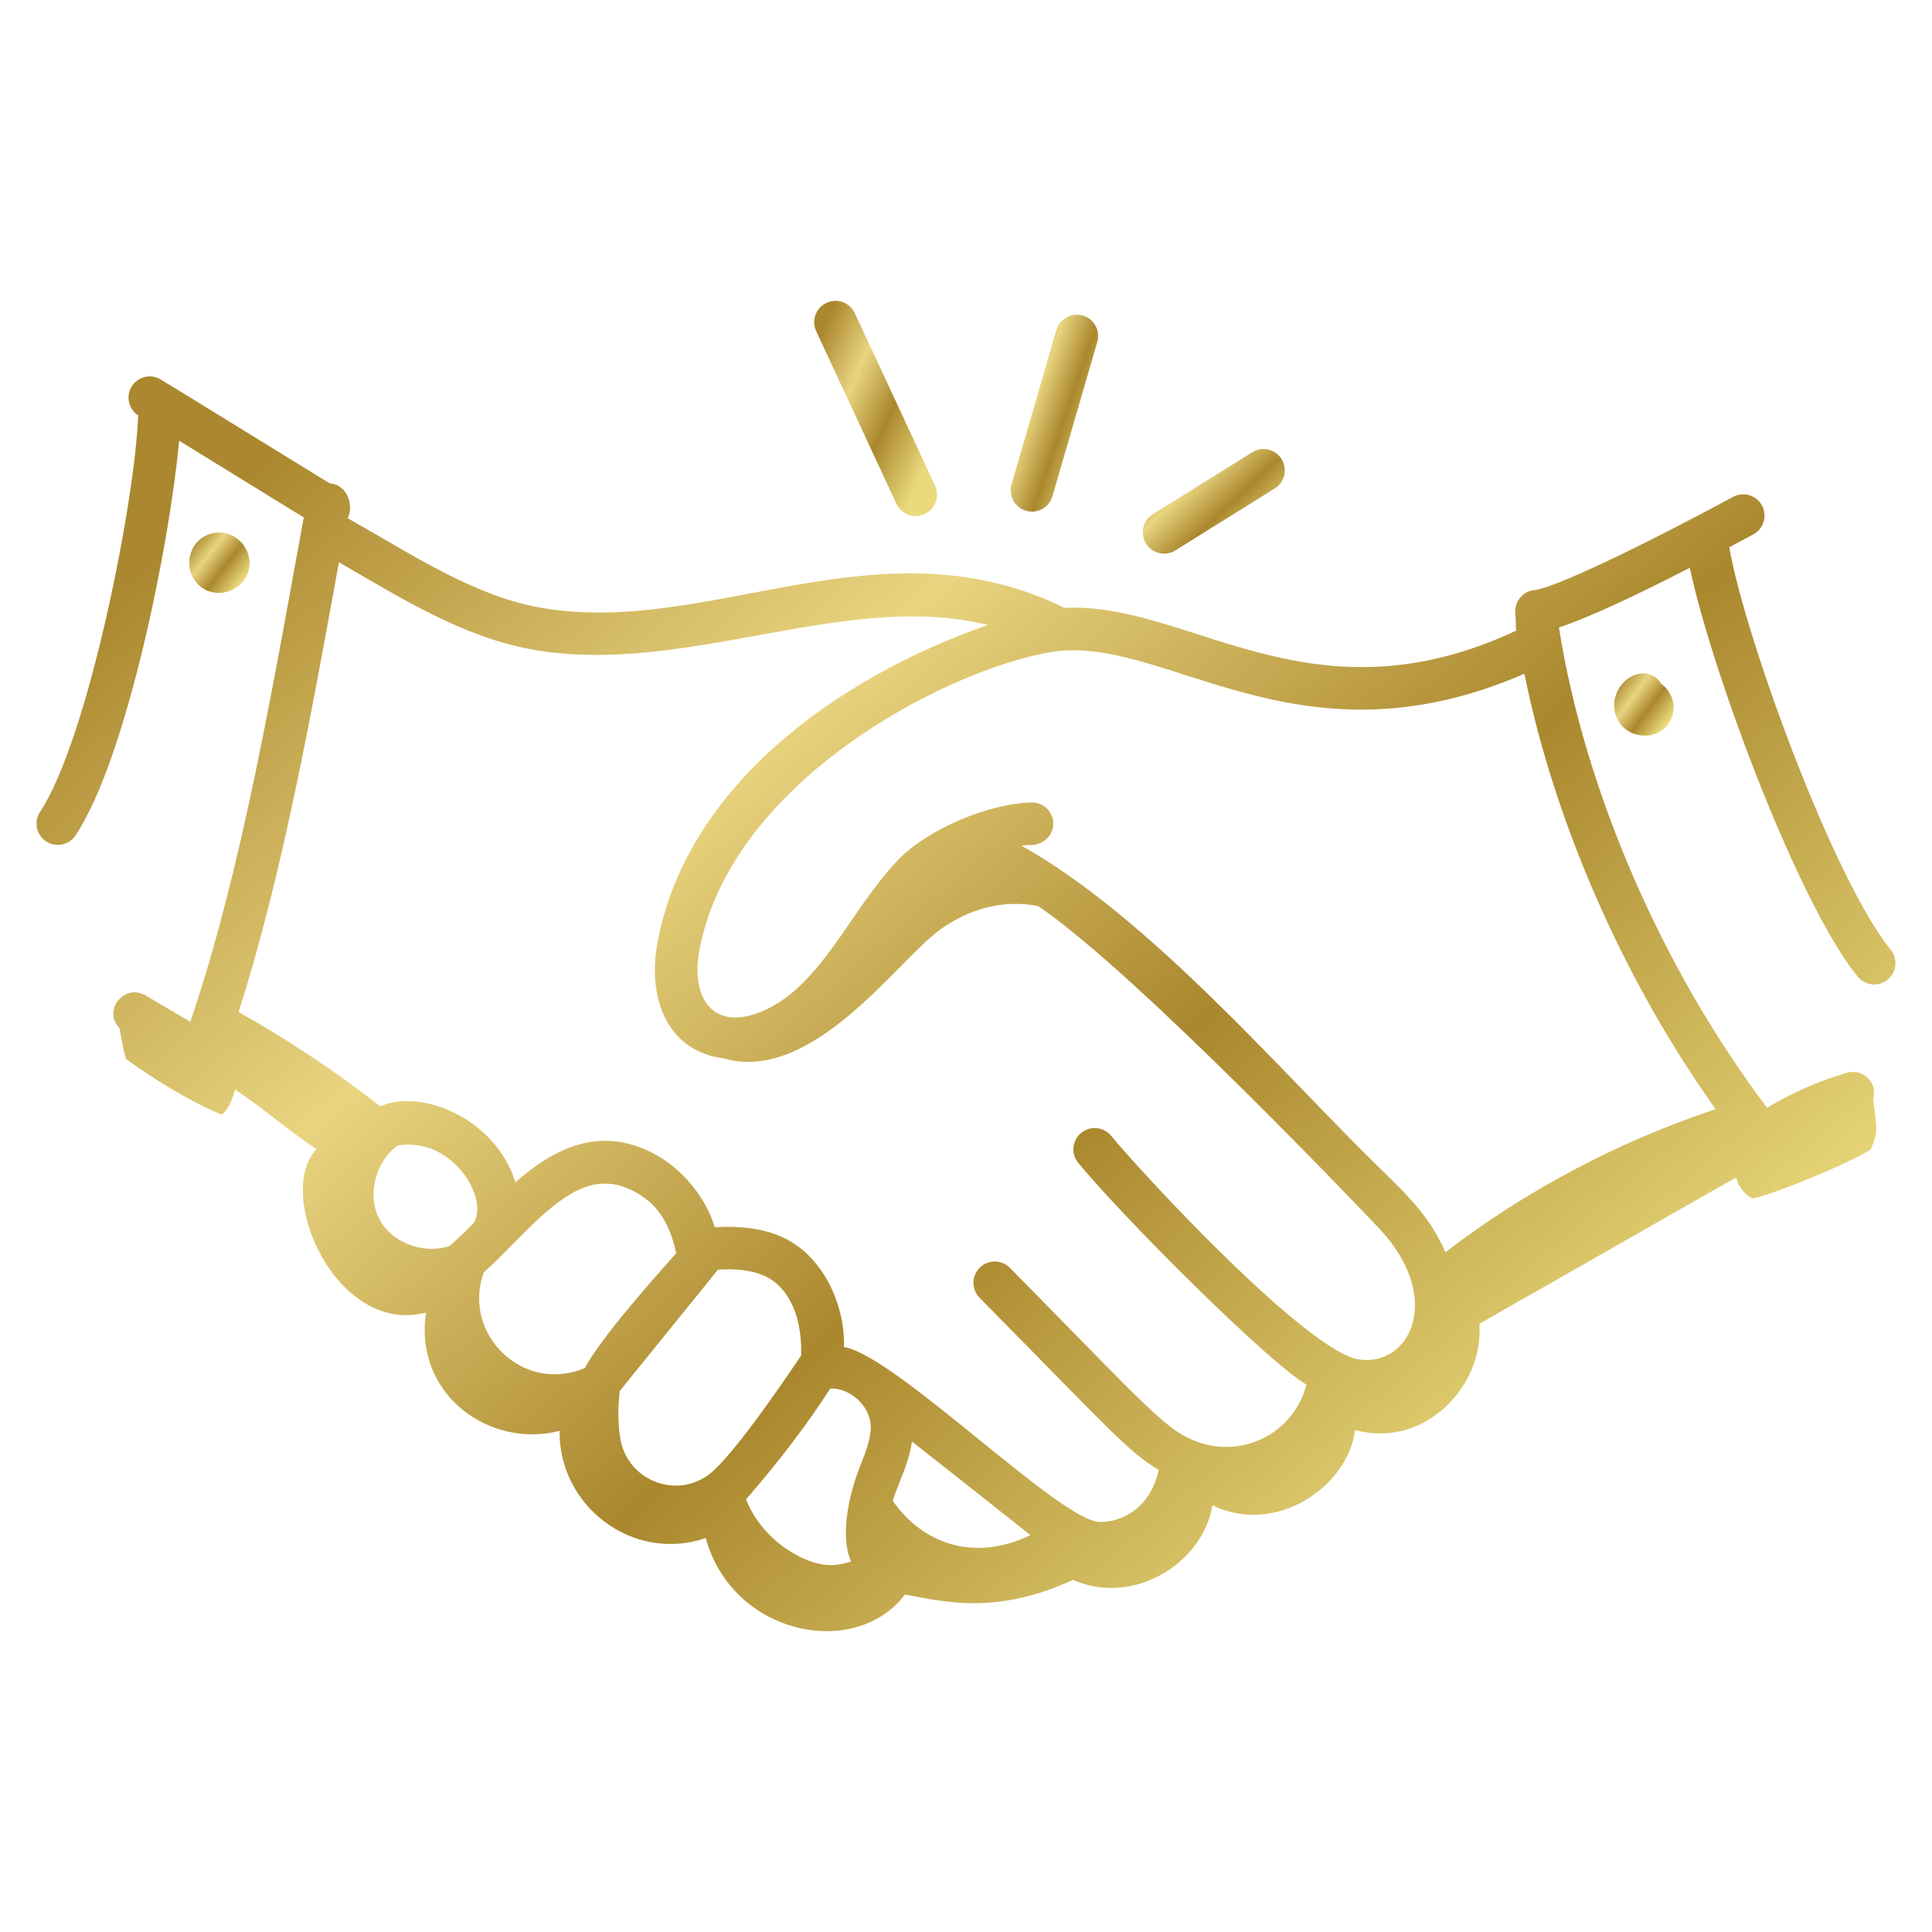 <?xml version="1.0" encoding="UTF-8"?> <svg xmlns="http://www.w3.org/2000/svg" width="72" height="72" viewBox="0 0 72 72" fill="none"><path d="M70.46 35.392C68.343 32.794 65.068 23.878 64.442 20.395C64.76 20.226 65.063 20.064 65.341 19.915C65.727 19.707 65.871 19.225 65.663 18.838C65.454 18.453 64.974 18.31 64.587 18.517C60.914 20.497 57.872 21.925 57.188 21.989C56.752 22.03 56.431 22.418 56.472 22.854C56.503 23.19 56.476 23.319 56.504 23.502C48.845 27.086 44.331 22.417 39.674 22.654C32.764 19.266 26.389 23.777 20.106 22.64C17.635 22.194 15.332 20.651 12.957 19.312C13.185 18.895 12.984 18.063 12.281 18.01C10.989 17.219 6.578 14.494 5.991 14.143C5.614 13.914 5.127 14.038 4.901 14.414C4.681 14.78 4.796 15.249 5.149 15.482C5.036 18.683 3.277 27.564 1.494 30.255C1.251 30.619 1.351 31.113 1.717 31.355C2.081 31.597 2.575 31.497 2.817 31.131C4.74 28.23 6.335 20.18 6.676 16.424C8.377 17.471 10.379 18.707 11.321 19.284C10.229 25.216 9.025 32.431 7.092 38.079L5.423 37.096C4.647 36.642 3.813 37.634 4.45 38.315C4.527 38.703 4.592 39.111 4.695 39.46C5.715 40.211 7.081 41.049 8.249 41.538C8.504 41.397 8.695 40.888 8.758 40.604C9.772 41.257 10.784 42.168 11.798 42.821C10.207 44.503 12.536 49.787 15.877 48.916C15.414 51.964 18.245 53.998 20.853 53.324C20.816 56.121 23.575 58.247 26.301 57.319C27.278 60.912 31.846 61.891 33.729 59.422C35.412 59.754 37.242 60.131 39.985 58.879C42.299 59.883 44.845 58.205 45.183 56.098C47.563 57.256 50.248 55.383 50.498 53.291C53.079 54.006 55.321 51.645 55.129 49.333C58.27 47.552 61.496 45.699 64.638 43.916C64.681 43.892 64.726 43.92 64.736 43.969C64.788 44.239 65.109 44.614 65.338 44.666C66.325 44.423 68.852 43.375 69.717 42.842C69.978 42.197 69.962 42.201 69.805 40.948C69.988 40.294 69.385 39.817 68.831 39.978C67.783 40.283 66.786 40.726 65.853 41.282C61.939 36.1 59.056 29.462 58.097 23.384C59.283 22.995 61.206 22.069 62.974 21.161C63.826 25.141 67.035 33.702 69.229 36.395C69.507 36.736 70.009 36.786 70.346 36.509C70.686 36.233 70.738 35.733 70.46 35.392ZM17.683 45.526C17.677 45.536 17.678 45.548 17.673 45.558C17.35 45.887 17.038 46.19 16.74 46.441C15.806 46.749 14.625 46.33 14.153 45.465C13.659 44.557 13.991 43.26 14.84 42.677C14.852 42.676 14.864 42.681 14.877 42.679C16.296 42.495 17.123 43.511 17.345 43.828C17.765 44.43 17.901 45.112 17.683 45.526ZM21.796 50.984C19.47 51.959 17.203 49.694 18.029 47.418C18.372 47.107 18.712 46.773 19.065 46.411C20.768 44.663 22.002 43.578 23.583 44.375C24.475 44.824 24.952 45.547 25.2 46.704C24.552 47.435 22.418 49.805 21.796 50.984ZM26.418 54.953C25.237 55.832 23.559 55.228 23.171 53.847C23.019 53.307 23.02 52.452 23.096 51.837C27.359 46.573 26.687 47.41 26.745 47.316C27.433 47.272 27.984 47.337 28.441 47.526C29.183 47.832 29.897 48.734 29.858 50.512C29.785 50.618 27.415 54.2 26.418 54.953ZM32.064 54.615C31.596 55.786 31.309 57.317 31.719 58.189C31.268 58.352 30.809 58.377 30.329 58.227C29.201 57.873 28.203 56.925 27.803 55.876C29.036 54.458 30.067 53.1 30.942 51.748C31.66 51.708 32.411 52.384 32.449 53.108C32.473 53.55 32.293 54.042 32.064 54.615ZM33.27 55.93C33.495 55.214 33.851 54.597 33.989 53.723C34.37 54.017 37.663 56.62 38.401 57.21C36.316 58.217 34.394 57.543 33.27 55.93ZM50.668 50.668C48.761 50.413 42.638 43.817 41.408 42.328C41.13 41.989 40.629 41.942 40.291 42.221C39.953 42.5 39.905 43.001 40.184 43.339C41.896 45.412 47.232 50.742 48.688 51.602C48.228 53.377 46.378 54.328 44.704 53.76C43.472 53.34 42.931 52.623 37.637 47.249C37.33 46.937 36.827 46.932 36.514 47.241C36.202 47.548 36.198 48.052 36.506 48.364C41.462 53.389 42.028 54.083 43.184 54.781C42.862 56.221 41.801 56.729 40.986 56.72C39.509 56.694 33.386 50.523 31.452 50.199C31.499 48.628 30.667 46.727 29.047 46.057C28.369 45.778 27.571 45.678 26.636 45.735C26.337 44.72 25.492 43.559 24.298 42.956C22.259 41.927 20.571 42.865 19.208 44.059C18.449 41.639 15.648 40.557 14.175 41.23C12.498 39.919 10.723 38.742 8.891 37.715C10.543 32.567 11.653 26.33 12.63 20.954C14.944 22.286 17.229 23.735 19.825 24.203C25.515 25.229 31.504 21.974 36.814 23.291C31.184 25.256 25.568 29.305 24.497 35.153C24.123 37.194 24.864 39.172 26.959 39.441C30.266 40.404 33.435 35.809 35.02 34.657C36.104 33.87 37.365 33.516 38.682 33.762C42.413 36.282 51.376 45.755 51.473 45.861C53.789 48.408 52.546 50.915 50.668 50.668ZM63.936 41.337C60.328 42.532 56.881 44.356 53.867 46.667C53.319 45.404 52.531 44.613 51.406 43.52C47.772 39.976 42.853 34.193 38.062 31.512C38.193 31.499 38.323 31.489 38.439 31.494C38.875 31.468 39.242 31.158 39.253 30.72C39.264 30.281 38.917 29.917 38.478 29.906C36.92 29.921 34.587 30.874 33.458 32.058C31.628 33.979 30.551 36.901 28.242 37.752C26.524 38.387 25.749 37.135 26.059 35.438C27.201 29.207 35.07 25.038 39.094 24.312C43.352 23.538 48.275 28.823 56.809 25.108C57.938 30.668 60.51 36.525 63.936 41.337Z" fill="url(#paint0_linear_3169_3194)"></path><path d="M60.234 25.86C60.116 26.169 60.13 26.512 60.27 26.794C60.638 27.542 61.738 27.645 62.203 26.94C62.523 26.456 62.369 25.808 61.9 25.475C61.494 24.81 60.534 25.073 60.234 25.86Z" fill="url(#paint1_linear_3169_3194)"></path><path d="M7.513 21.892C8.157 22.357 9.115 21.99 9.279 21.208C9.356 20.843 9.239 20.46 8.965 20.185C8.262 19.482 7.098 19.936 7.056 20.928C7.039 21.316 7.211 21.677 7.513 21.892Z" fill="url(#paint2_linear_3169_3194)"></path><path d="M30.801 11.286C30.404 11.47 30.231 11.943 30.416 12.341L33.407 18.771C33.593 19.17 34.066 19.34 34.462 19.156C34.86 18.971 35.032 18.499 34.848 18.101L31.856 11.671C31.671 11.272 31.2 11.1 30.801 11.286Z" fill="url(#paint3_linear_3169_3194)"></path><path d="M39.368 12.3L37.696 18.051C37.548 18.559 37.931 19.067 38.459 19.067C38.803 19.067 39.12 18.841 39.221 18.494L40.893 12.743C41.015 12.322 40.773 11.881 40.352 11.759C39.932 11.637 39.49 11.878 39.368 12.3Z" fill="url(#paint4_linear_3169_3194)"></path><path d="M46.667 16.855L42.962 19.164C42.59 19.396 42.476 19.886 42.708 20.258C42.944 20.636 43.438 20.741 43.802 20.512L47.506 18.203C47.878 17.971 47.992 17.482 47.761 17.11C47.528 16.736 47.037 16.622 46.667 16.855Z" fill="url(#paint5_linear_3169_3194)"></path><defs><linearGradient id="paint0_linear_3169_3194" x1="7.543" y1="19.273" x2="46.783" y2="64.826" gradientUnits="userSpaceOnUse"><stop stop-color="#AB882F"></stop><stop offset="0.33" stop-color="#E9D480"></stop><stop offset="0.64" stop-color="#AA872D"></stop><stop offset="1" stop-color="#EADA7D"></stop></linearGradient><linearGradient id="paint1_linear_3169_3194" x1="60.352" y1="25.356" x2="62.241" y2="26.772" gradientUnits="userSpaceOnUse"><stop stop-color="#AB882F"></stop><stop offset="0.33" stop-color="#E9D480"></stop><stop offset="0.64" stop-color="#AA872D"></stop><stop offset="1" stop-color="#EADA7D"></stop></linearGradient><linearGradient id="paint2_linear_3169_3194" x1="7.255" y1="20.097" x2="9.11" y2="21.548" gradientUnits="userSpaceOnUse"><stop stop-color="#AB882F"></stop><stop offset="0.33" stop-color="#E9D480"></stop><stop offset="0.64" stop-color="#AA872D"></stop><stop offset="1" stop-color="#EADA7D"></stop></linearGradient><linearGradient id="paint3_linear_3169_3194" x1="30.75" y1="12.11" x2="35.824" y2="14.381" gradientUnits="userSpaceOnUse"><stop stop-color="#AB882F"></stop><stop offset="0.33" stop-color="#E9D480"></stop><stop offset="0.64" stop-color="#AA872D"></stop><stop offset="1" stop-color="#EADA7D"></stop></linearGradient><linearGradient id="paint4_linear_3169_3194" x1="37.955" y1="12.551" x2="41.822" y2="13.897" gradientUnits="userSpaceOnUse"><stop stop-color="#AB882F"></stop><stop offset="0.33" stop-color="#E9D480"></stop><stop offset="0.64" stop-color="#AA872D"></stop><stop offset="1" stop-color="#EADA7D"></stop></linearGradient><linearGradient id="paint5_linear_3169_3194" x1="43.06" y1="17.172" x2="46.361" y2="20.684" gradientUnits="userSpaceOnUse"><stop stop-color="#AB882F"></stop><stop offset="0.33" stop-color="#E9D480"></stop><stop offset="0.64" stop-color="#AA872D"></stop><stop offset="1" stop-color="#EADA7D"></stop></linearGradient></defs></svg> 